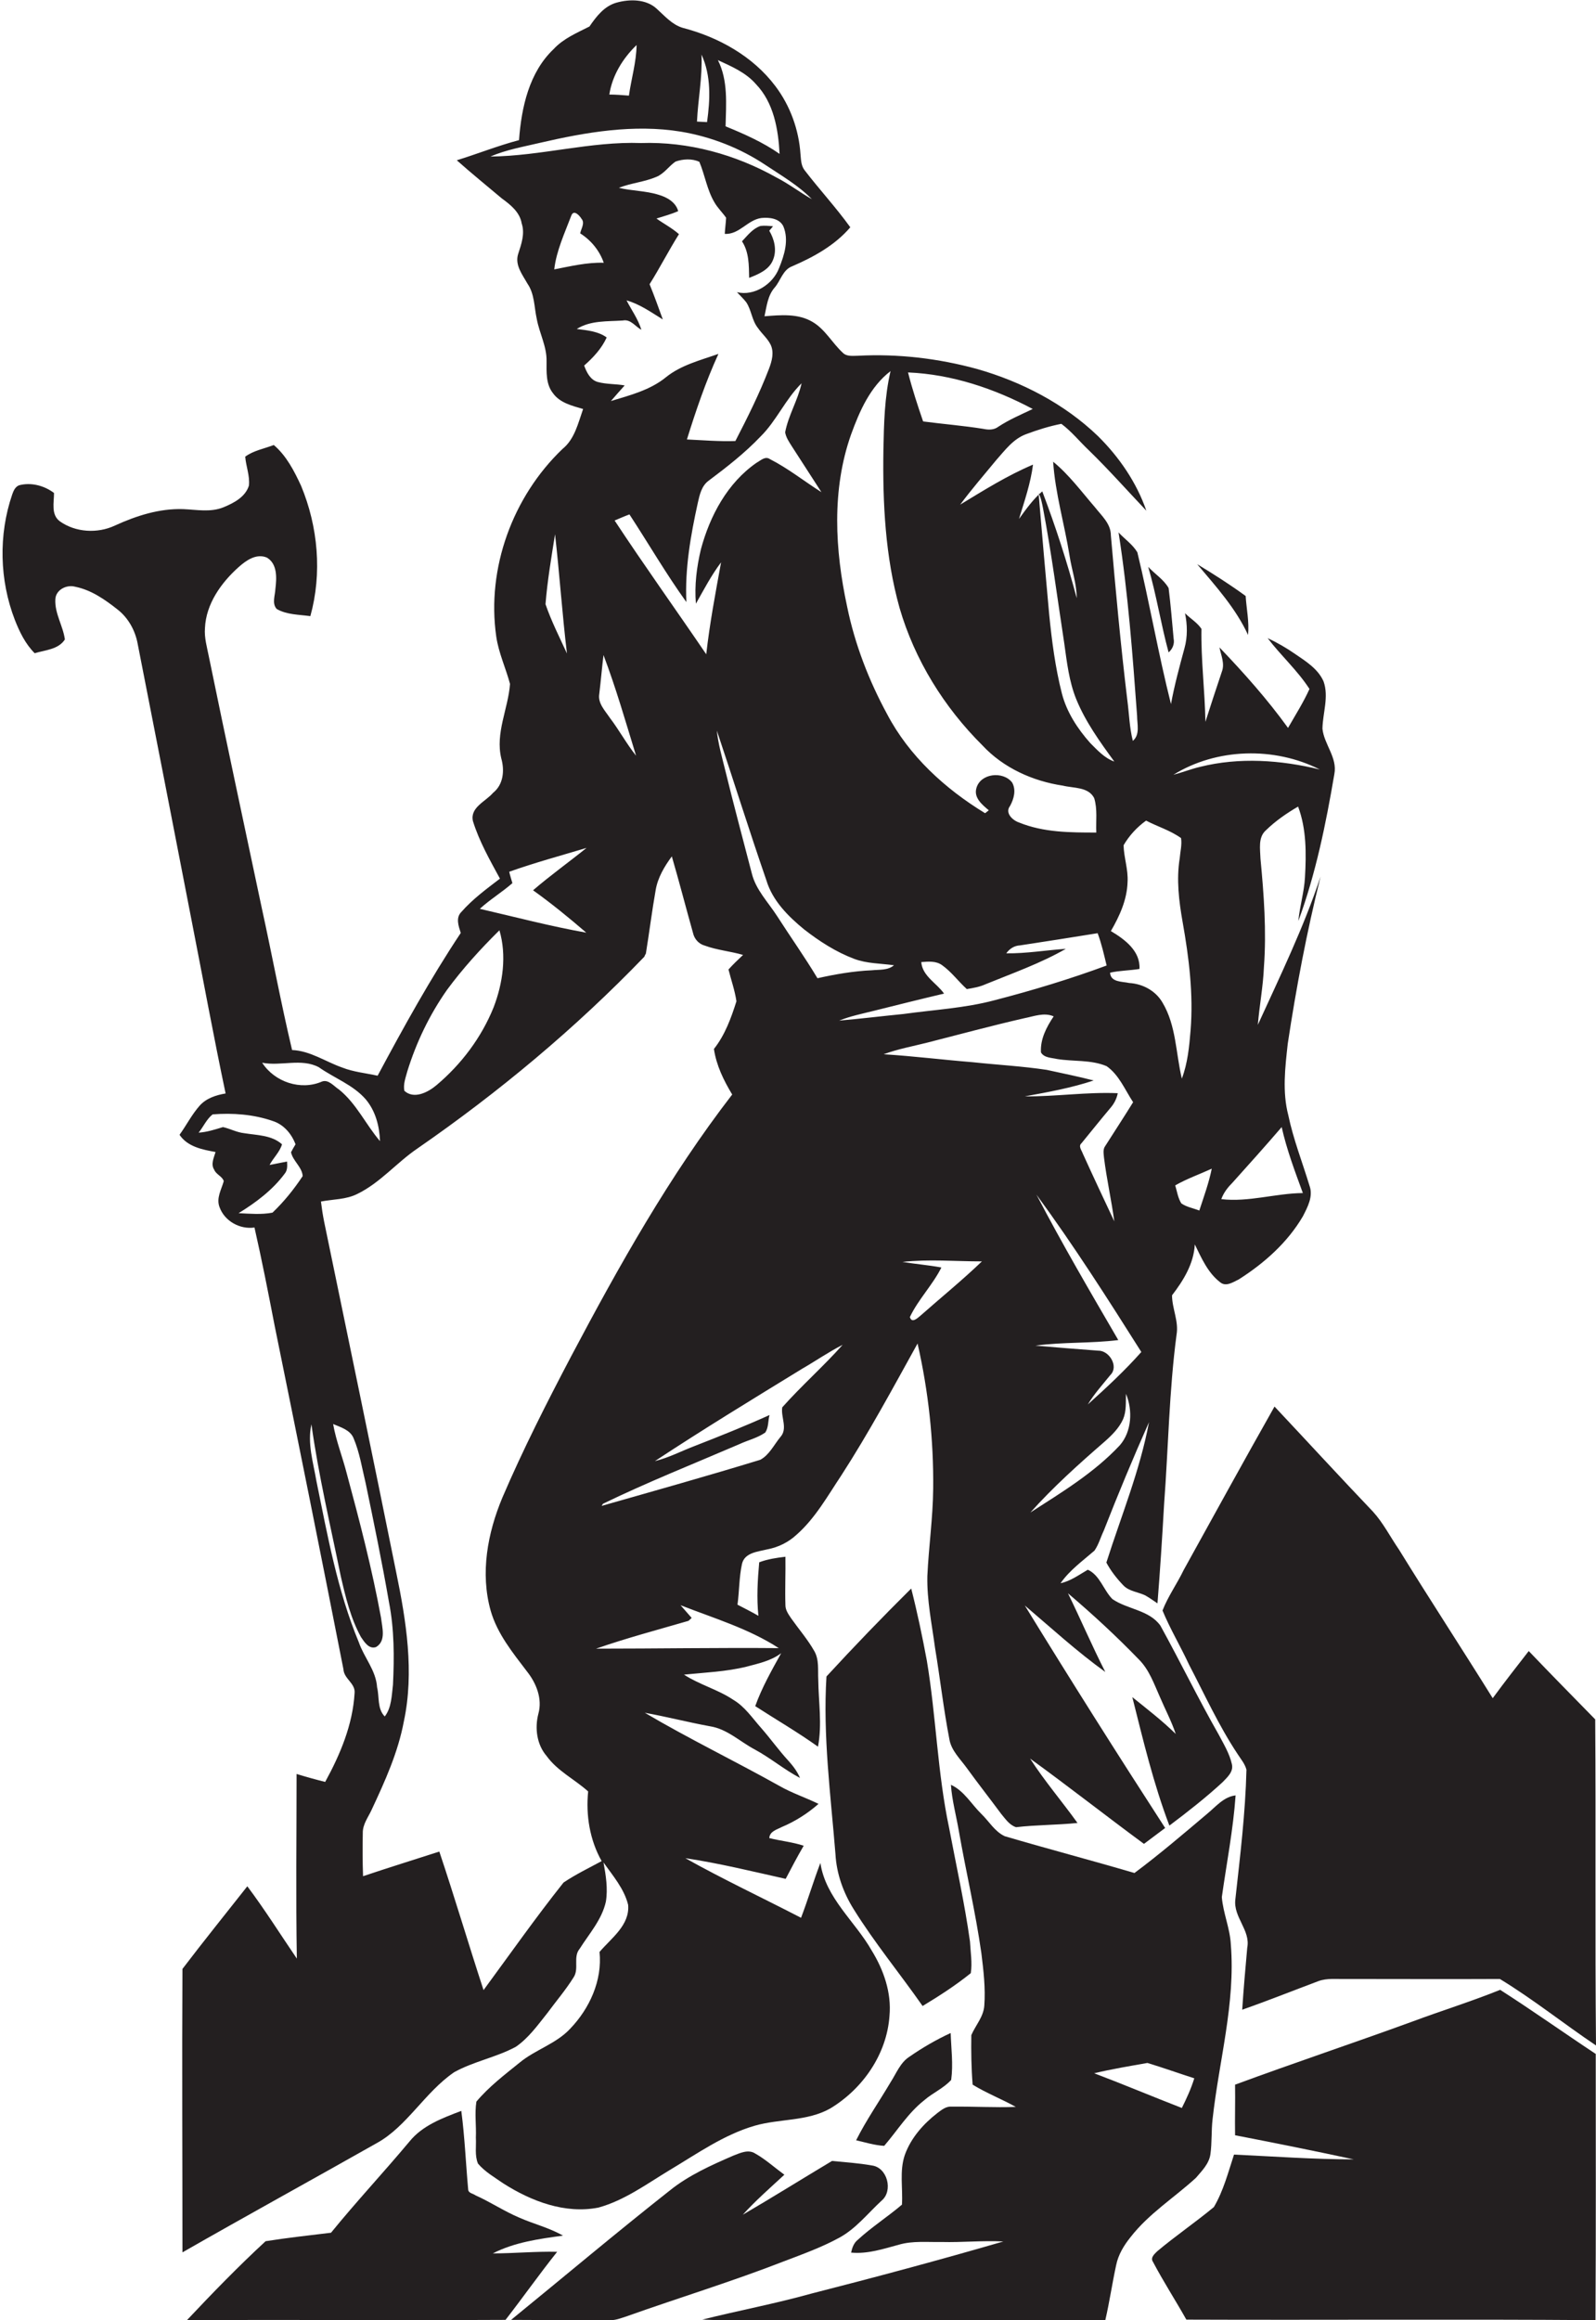 <?xml version="1.0" encoding="utf-8"?>
<!-- Generator: Adobe Illustrator 19.2.0, SVG Export Plug-In . SVG Version: 6.00 Build 0)  -->
<svg version="1.1" id="Layer_1" xmlns="http://www.w3.org/2000/svg" xmlns:xlink="http://www.w3.org/1999/xlink" x="0px" y="0px"
	 viewBox="0 0 602.7 875.9" enable-background="new 0 0 602.7 875.9" xml:space="preserve">
<g>
	<path fill="#231F20" d="M171.5,782.3c7.4-4.1,15.9-5.6,23.3-9.6c4.8-3.3,8.2-8.1,11.8-12.6c3.3-4.5,7-8.8,10-13.6
		c2.2-3.3-0.3-7.7,2.3-10.8c3.6-5.7,8.4-11,9.9-17.8c0.8-4.9,0-9.9-0.9-14.8c3.5,5,7.8,9.9,9.3,16c0.7,7.7-6.4,12.6-10.8,17.8
		c1.1,10.8-3.8,21.4-11.1,29c-5.3,5.7-13.2,7.9-19.1,12.8c-5.7,4.6-11.6,9.1-16.3,14.7c-0.7,4.5,0,9.1-0.2,13.6
		c0.2,3.2-0.5,6.7,0.8,9.8c2.6,3.1,6.3,5.2,9.6,7.5c10.5,6.7,23.3,11.6,35.9,9.1c9.8-2.7,18.2-8.9,26.8-14.1
		c10.4-6.2,20.5-13.4,32.2-16.8c9.4-2.7,19.8-1.6,28.5-6.5c12.3-7.4,21.4-20.5,22.4-35c0.8-8.7-2.2-17.3-6.7-24.6
		c-6.3-11.1-17.4-19.8-19.4-33.1c-2.6,6.8-4.7,13.9-7.3,20.7c-14.5-7.5-29.4-14.5-43.7-22.5c12.8,1.9,25.3,5,37.9,7.8
		c2.2-4.2,4.4-8.4,6.8-12.5c-4.2-1.4-8.7-1.8-13-2.9c0.2-2.6,2.9-3.2,4.8-4.2c5-2.1,9.7-5.1,13.8-8.7c-4.9-2.4-10.1-4.1-14.8-6.8
		c-16.8-9.4-34.2-17.8-50.8-27.6c8.3,1.5,16.4,3.6,24.6,5.1c6.5,1,11.3,5.8,17,8.8c5.9,3.2,11.1,7.6,17,10.7c-1-2.4-2.6-4.5-4.3-6.4
		c-3.7-4-6.8-8.4-10.4-12.5c-3.3-3.7-6.1-8-10.5-10.6c-5.8-3.9-12.8-5.7-18.6-9.5c7.9-0.8,15.9-1.1,23.6-3c4.5-1.2,9.3-2.2,13.1-5.1
		c-3.6,6.5-7.3,13-9.8,20c7.9,5.1,16,9.8,23.7,15.3c1.6-8.4,0.2-16.9,0.1-25.3c-0.2-3.6,0.4-7.5-1.5-10.8c-2.5-4.4-5.8-8.2-8.7-12.3
		c-1-1.5-2.2-3.1-2.2-5c-0.2-6.1,0.1-12.2,0-18.3c-3.4,0.4-6.8,0.9-9.9,2.1c-0.6,6.7-1,13.5-0.3,20.2c-2.6-1.5-5.2-2.8-7.9-4.2
		c0.7-5.1,0.6-10.4,1.7-15.4c1-4.3,6-4.6,9.6-5.5c4.2-0.8,8-2.7,11.1-5.6c7-6.2,11.6-14.5,16.8-22.3c10.4-16.1,19.5-33,28.8-49.8
		c4.1,18,6.1,36.4,5.9,54.8c-0.1,11.1-1.7,22-2.2,33c-0.2,9.1,1.7,18.1,2.9,27.1c1.9,11.4,3.2,23,5.4,34.4c0.7,4.4,4.2,7.6,6.7,11.1
		c4.2,5.8,8.6,11.4,12.9,17.2c1.6,1.9,3.1,4.2,5.6,5c7.7-0.9,15.5-0.8,23.2-1.6c-5.9-8.2-12.5-15.9-17.9-24.3
		c14.5,10.5,28.6,21.6,43,32.2c2.7-2,5.3-4,8-6c-18-27.8-35.7-55.8-53-84c10,8.5,19.7,17.4,30.4,25.1c-5-9.8-9.3-19.9-14.1-29.7
		c9.3,7.9,18.3,16.2,26.8,25c3.9,3.9,5.7,9.2,7.9,14.1c2,4.7,4.4,9.2,6,14c-5.1-5-10.8-9.4-16.4-13.9c4.1,16.3,8,32.7,14,48.5
		c6.9-5.2,13.7-10.5,20.1-16.4c1.7-1.8,4.2-3.9,3.5-6.8c-0.9-4-3.1-7.6-5-11.2c-7.7-13.5-14.5-27.5-22-41.1
		c-4.2-5.9-12.4-6.1-18.1-10c-3.4-3.4-4.7-9-9.3-11.1c-3.3,1.9-6.5,4.3-10.3,5.1c3.4-4.9,8.3-8.4,12.8-12.3c1.6-2.3,2.3-5,3.5-7.5
		c5.4-13.8,11.1-27.5,17.1-41c-3.4,18.2-10.5,35.4-16.1,53c1.7,3.2,4,6.1,6.5,8.7c2.2,2.2,5.5,2.4,8.2,3.7c1.6,0.9,3.1,2,4.6,3
		c1-12.5,1.8-25,2.5-37.4c1.6-21.3,1.9-42.8,4.7-64c0.9-5.1-1.7-9.9-1.7-14.9c4.3-5.6,8.2-11.9,8.6-19.2c2.5,5.1,4.9,10.7,9.6,14.3
		c2.2,1.8,4.9-0.1,7-1.1c9.6-6.1,18.4-13.9,24.2-23.8c1.8-3.5,4-7.6,2.5-11.6c-2.7-8.9-6.1-17.5-8-26.6c-2.3-8.8-1.2-18-0.2-27
		c3.2-21.2,7.2-42.3,12.4-63.1c-6.4,19.3-15.3,37.6-23.7,56c0.6-7.3,2-14.5,2.3-21.8c1-13.6,0-27.3-1.3-40.9
		c-0.1-3.7-1-8.1,2.1-10.8c3.6-3.5,7.8-6.4,12.1-8.9c3.2,8.5,3.1,17.8,2.6,26.7c-0.3,5.6-2,11-2.5,16.5
		c6.6-17.9,10.4-36.7,13.6-55.5c1.2-6.2-3.9-11.2-4.5-17.1c0.1-5.9,2.5-12.1,0.4-17.9c-2.1-4.7-6.6-7.5-10.7-10.3
		c-3.3-2.3-6.8-4.3-10.4-6c5,6.6,11.3,12.2,15.8,19.2c-2.3,5.1-5.3,9.8-8.1,14.7c-7.8-10.8-16.7-20.8-25.9-30.4
		c0.6,3,2.1,6.1,0.9,9.2c-2.1,6.3-4.2,12.6-6.2,18.9c-0.2-11.7-1.7-23.4-1.5-35.1c-1.6-2.4-4.2-3.9-6.2-5.9c0.9,4.3,1,8.9-0.2,13.2
		c-1.9,7-3.8,14-5.1,21.1c-4.8-19-8.1-38.3-12.7-57.3c-1.8-3-4.8-5-7.1-7.5c3.6,22.9,5.3,46.1,7,69.2c0,3.2,1.2,7.1-1.6,9.5
		c-1.3-5.1-1.4-10.3-2.1-15.5c-2.5-20.7-4.4-41.4-6.2-62.1c0-4.4-3.5-7.4-6-10.6c-5.1-5.9-9.8-12.3-15.8-17.2
		c0.8,12,4.3,23.6,6.2,35.5c0.8,5.3,2.7,10.5,2.7,16c-3.6-13.6-8-27.1-13-40.3c-3.5,3-6.1,6.7-8.8,10.4c2.1-6.8,4.4-13.5,5.3-20.5
		c-9.7,4.1-18.6,9.7-27.5,15.1c4.3-5.8,9-11.2,13.6-16.8c3.3-3.7,6.4-8,11.3-9.8c4.3-1.6,8.7-3,13.3-3.9c3.9,2.9,6.9,6.7,10.4,10
		c7.5,7.3,14.5,15.2,21.7,22.8c-3.7-10.7-10.3-20.3-18.3-28.2c-12.7-12.2-28.8-20.5-45.6-25.3c-14.6-4-29.9-5.8-45-5
		c-2,0-4.3,0.4-5.8-1.2c-4-3.7-6.6-8.8-11.4-11.6c-5.4-3.2-12-2.6-18.1-2.1c0.8-3.7,1.2-7.8,3.8-10.8c2.3-2.6,3.1-6.8,6.7-8.1
		c8.1-3.5,16.1-7.9,21.9-14.7c-5.4-7.5-11.7-14.3-17.3-21.6c-1.3-1.7-1.3-3.9-1.5-5.9c-0.6-9.3-3.9-18.4-9.5-25.8
		c-8.5-11.3-21.5-18.5-35-22c-4-1.2-6.8-4.5-9.8-7.2c-4-3.7-10.2-3.7-15.2-2.3c-4.6,1.3-7.6,5.2-10.2,9c-4.7,2.4-9.8,4.5-13.5,8.5
		c-9.3,8.8-12.2,22.1-13.1,34.4c-8,2.1-15.7,5.2-23.5,7.6c5.5,4.9,11.3,9.6,17,14.4c3.3,2.4,6.8,5.2,7.5,9.4
		c1.3,3.9-0.1,7.8-1.3,11.5c-1.4,4.2,1.6,7.9,3.5,11.3c2.7,3.9,2.5,8.8,3.5,13.3c1,5.4,3.8,10.4,3.7,15.9c0,4.1-0.3,8.7,2.4,12.1
		c2.6,3.7,7.3,4.8,11.4,6c-1.9,5.4-3.2,11.4-7.8,15.1c-18.8,18-28.7,45-25,70.8c0.9,6.2,3.6,11.9,5.2,17.9
		c-0.7,9.4-5.6,18.5-3.3,28.1c1.3,4.6,0.8,9.9-3.1,13c-2.8,3.3-8.8,5.5-7.6,10.7c2.4,7.7,6.4,14.7,10.2,21.7
		c-5.1,3.9-10.3,7.7-14.6,12.6c-2.2,2.2-1,5.4-0.2,7.9c-11.5,17.3-21.6,35.6-31.4,53.9c-4.5-1-9.1-1.4-13.4-3.1
		c-6.3-2.2-12-6.3-18.9-6.6c-4.2-17.7-7.5-35.6-11.4-53.4c-6.7-31.7-13.5-63.3-20-95c-0.7-3.6-1.8-7.2-1.5-10.9
		c0.4-9.1,6.1-17.1,12.7-23c2.8-2.5,6.7-5.3,10.7-3.6c4,2.4,3.7,7.7,3.2,11.8c-0.1,2.5-1.4,5.5,0.5,7.6c3.8,2.2,8.4,2.1,12.7,2.7
		c4.5-16.2,2.9-33.8-3.5-49.2c-2.6-5.6-5.5-11.3-10.3-15.4c-3.7,1.4-7.7,2.1-10.8,4.4c0.3,3.7,1.8,7.2,1.4,10.9
		c-1.3,4.3-5.7,6.6-9.6,8.2c-4.9,2-10.2,0.9-15.2,0.7c-9-0.3-17.7,2.5-25.8,6.2c-6.6,3.1-14.9,2.6-20.8-1.6
		c-3.4-2.5-2.2-7.1-2.2-10.7c-3.7-2.8-8.7-4.1-13.2-2.9c-1.5,0.6-2.1,2.1-2.6,3.5c-5.2,15.2-4.8,32.3,1,47.3c1.8,4.6,4,9.1,7.5,12.6
		c3.9-1.2,9-1.4,11.4-5.2c-0.7-5.2-3.9-9.8-3.6-15.2c0.2-3.6,4.3-5.6,7.5-4.7c6,1.2,11.2,4.8,16,8.6c4.1,3.2,6.7,8,7.6,13
		c6.8,34.7,13.6,69.4,20.3,104.1c4.3,21.9,8.3,43.8,12.9,65.6c-3.6,0.6-7.3,1.8-9.8,4.6c-3,3.4-5,7.4-7.6,11c3,4.5,8.6,5.6,13.6,6.5
		c-0.6,2.1-1.9,4.6-0.5,6.7c0.7,1.8,3.1,2.5,3.6,4.3c-0.9,3.2-2.9,6.4-1.6,9.8c1.9,5.3,7.7,8.5,13.2,7.7c2.8,12.3,5.2,24.6,7.6,37
		c8.8,43.2,17.5,86.5,26,129.8c0.2,3.6,4.6,5.3,4.2,9c-0.7,11.9-5.4,23.1-11.1,33.5c-3.6-0.9-7.2-1.9-10.8-3
		c0,23.2-0.3,46.5,0.1,69.7c-6.2-9.1-12.1-18.5-18.7-27.3c-8.2,10.4-16.5,20.7-24.5,31.2c-0.2,35.7,0,71.4,0,107
		c24.3-13.9,48.9-27.4,73.3-41.2C153.6,802.9,160.4,789.9,171.5,782.3z M294.1,622.2c-23-0.2-46,0.2-69,0.2
		c11.5-4,23.2-7.1,34.9-10.5c0.3-0.3,0.9-0.8,1.2-1.1c-1.4-1.6-2.8-3.2-4.2-4.8C269.5,610.9,282.7,614.8,294.1,622.2z M295.4,531.3
		c-0.6,3.7,2.2,8-0.7,11.2c-2.4,2.9-4.2,6.8-7.6,8.6c-19.9,6.1-39.9,11.7-59.9,17.4c0.1-0.2,0.4-0.6,0.5-0.8
		c16.9-8.2,34.3-15.1,51.5-22.5c3.2-1.5,6.8-2.3,9.8-4.4c1.3-2,1-4.5,1.6-6.6c-9.3,4.2-18.8,8-28.3,11.7c-5,1.9-9.7,4.4-15,5.7
		c18.2-12,36.9-23.4,55.5-34.8c5.2-3,10.1-6.4,15.4-9.1C311,515.8,302.7,523.1,295.4,531.3z M347.9,363.2c2.7-0.2,5.6-0.5,7.9,1.2
		c3.5,2.5,6.1,6.1,9.3,9c2.4-0.4,4.8-0.8,7-1.8c10.3-4.2,20.8-7.9,30.4-13.4c-7.5,0.5-14.9,1.8-22.5,1.7c1.2-1.7,3-2.9,5.2-3
		c9.8-1.5,19.5-3,29.3-4.6c1.5,4,2.4,8.1,3.4,12.2c-13.8,5.1-28,9.4-42.3,13.1c-11.2,3-22.9,3.6-34.4,5.2
		c-8.1,0.8-16.2,1.8-24.3,2.5c4.2-1.7,8.7-2.6,13.1-3.7c8.8-2.2,17.6-4.4,26.5-6.5C353.8,371.2,348.3,368.5,347.9,363.2z
		 M329.2,366.3c-6.9,0.3-13.8,1.5-20.5,3c-4.8-8-10.2-15.6-15.2-23.4c-3.4-5.3-8.1-10-9.6-16.2c-3.4-13.1-6.9-26.1-10.1-39.2
		c-1.2-4.9-2.6-9.7-3.1-14.7c6.3,18.8,12.2,37.7,18.7,56.5c2.3,7.7,8.2,13.6,14.3,18.6c5.8,4.5,12,8.5,18.9,11.1
		c4.8,1.8,10,1.7,15,2.4C335.3,366.4,332,366,329.2,366.3z M347.7,496.6c-1.1,0.9-3.4,3.2-4.1,0.6c3.2-6.7,8.6-12.1,11.9-18.7
		c-4.9-0.9-9.8-1.3-14.7-2.1c9.9-1.1,20-0.2,30-0.2C363.4,483.3,355.4,489.8,347.7,496.6z M395.3,403.9c-9.3-1.4-18.7-1.9-28-2.9
		c-11.2-0.9-22.4-2.3-33.6-3c5.4-2,11-3,16.5-4.4c12.2-3.1,24.3-6.4,36.6-9.2c3.6-0.7,7.5-2.3,11.1-0.7c-2.7,4-5.1,8.6-4.8,13.6
		c1.2,2.1,4,2,6.1,2.5c6.2,1,12.8,0.2,18.7,2.7c4.7,3.3,6.9,8.9,10,13.6c-3.4,5.5-7,11-10.5,16.5c-1,1.3-0.6,3-0.5,4.4
		c1,8.1,2.8,16,3.9,24.1c-4-8.5-8-17-11.9-25.6c-0.4-1.2-1.8-2.8-0.5-3.9c3.6-4.4,7.2-8.9,10.9-13.3c1.4-1.6,2.4-3.5,2.8-5.6
		c-11.7-0.5-23.4,1.3-35.1,1.2c8.8-1.6,17.6-3.2,26-6C407.2,406.4,401.2,405.2,395.3,403.9z M422.9,545.6
		c-9.7,10.4-22,17.8-33.8,25.4c8.7-9.7,18.4-18.4,28.2-26.9c2.7-2.4,5.3-5,6.8-8.3c1.3-3,1-6.4,1.1-9.6
		C427.8,532.4,427.4,540.4,422.9,545.6z M410.8,530.2c2.4-4,5.6-7.5,8.5-11.1c3.3-3.2-0.4-9.3-4.6-9.2c-7.9-0.6-15.8-1.2-23.7-1.9
		c10.4-1.4,20.9-0.8,31.3-2.1c-10.6-18.2-21.2-36.3-30.9-54.9c14.1,19.2,26.9,39.3,39.6,59.4C424.8,517.4,417.8,523.9,410.8,530.2z
		 M452.9,457c-2.3-0.9-4.8-1.3-6.8-2.7c-1.3-2.1-1.6-4.5-2.3-6.8c4.4-2.5,9.2-4.2,13.8-6.3C456.5,446.6,454.6,451.8,452.9,457z
		 M484,425.5c1.9,8.5,5,16.7,8,24.9c-10.3,0.1-20.5,3.5-30.8,2.3c0.9-2.5,2.5-4.5,4.3-6.3C471.7,439.5,477.9,432.6,484,425.5z
		 M498.4,290.5c-14.8-3.6-30.4-4.7-45.2-1c-3.4,0.8-6.7,2.1-10.1,3C459.4,282.4,481.2,281.8,498.4,290.5z M432.8,309.8
		c4.4,2.3,9.2,3.7,13.2,6.6c0.4,2.5-0.3,5.1-0.5,7.6c-1.3,8-0.3,16.2,1.1,24.1c2.4,13.5,4.1,27.2,3,40.9c-0.5,6.1-1.1,12.4-3.3,18.2
		c-2.3-9.6-2.1-20-7.3-28.7c-2.6-4.5-7.5-7.1-12.6-7.4c-2.6-0.6-7-0.2-7.2-3.9c3.6-0.8,7.4-0.8,11.1-1.4c0.4-6.8-5.6-11.2-10.8-14.3
		c3.3-5.7,6.1-11.8,6.3-18.5c0.3-4.7-1.4-9.3-1.5-13.9C426.4,315.5,429.3,312.3,432.8,309.8z M393.9,192c3.2,16.9,5.4,33.9,8,50.9
		c1,7.1,1.8,14.3,4.5,21c3.5,8.6,9,16.2,14.4,23.6c-3.7-1.3-6.4-4.3-9.1-7c-4.8-5.4-8.9-11.7-10.7-18.7c-2.5-9.8-3.8-19.9-4.8-29.9
		c-1.4-15.2-2.7-30.5-4-45.7C393.2,188.1,393.5,190.1,393.9,192z M390,154.4c-4.4,2.1-8.9,4-13,6.7c-1.7,1.3-3.8,1.2-5.7,0.8
		c-7.5-1.2-15.1-1.8-22.7-2.8c-2.1-6.1-4.1-12.2-5.7-18.5C359.5,141.3,375.5,146.7,390,154.4z M321.4,164c3.2-8.8,7.2-18,14.9-23.9
		c-2.3,9.8-2.5,19.9-2.7,29.9c-0.3,20,0.7,40.2,6.1,59.5c5.7,19.6,16.8,37.5,31.3,51.9c7.9,8.5,19,13.5,30.4,15.2
		c4,1,9.6,0.4,11.8,4.7c1.3,4.2,0.6,8.7,0.8,13c-9.8,0-19.9,0-29.2-3.8c-2.4-0.8-5.4-3.6-3.4-6.2c1.5-2.7,2.4-6.1,0.8-8.9
		c-3.4-4.4-12-3.5-13.5,2.2c-1,3.6,2.2,6.2,4.7,8.3c-0.5,0.4-0.9,0.7-1.4,1.1c-15.1-9.2-28.7-21.6-37-37.4
		c-6.9-12.7-12.2-26.4-15.1-40.6C315.3,207.7,314,184.9,321.4,164z M302.7,144.7c-1.4,6.4-5,12.1-6.2,18.5c0.3,1.9,1.4,3.5,2.4,5.1
		c3.8,5.8,7.5,11.7,11.3,17.5c-6.5-4.1-12.6-9-19.5-12.5c-1.8-1.2-3.5,0.6-5,1.4c-11,7.6-17.6,20-21,32.6
		c-1.6,6.7-2.5,13.7-1.9,20.6c3-5.3,5.8-10.7,9.5-15.6c-2.1,11.5-4.3,23.1-5.6,34.7c-11.5-16.9-23.4-33.5-34.6-50.5
		c1.9-0.8,3.7-1.6,5.6-2.3c7.2,11,13.8,22.4,21.5,33.1c-0.6-12.6,1.6-25.1,4.3-37.4c0.7-3.1,1.4-6.5,4.2-8.5
		c6.8-5.1,13.6-10.4,19.5-16.6C293.2,158.9,296.6,150.7,302.7,144.7z M240.2,285.3c-3.6-4.5-6.4-9.7-9.9-14.3c-1.8-2.7-4.6-5.5-4-9
		c0.6-4.9,1-9.8,1.6-14.7C232.6,259.7,236.3,272.6,240.2,285.3z M285.5,31.8c6.7,7,8.4,17,8.9,26.3c-6.3-4.4-13.3-7.5-20.4-10.4
		c0.2-8.4,1-17.3-2.9-25C276.3,25.1,281.7,27.4,285.5,31.8z M264.9,20.6c3.7,8,3.3,17,2.1,25.5c-1.3-0.1-2.5-0.1-3.8-0.2
		C263.6,37.4,265.3,29.1,264.9,20.6z M240.4,17c-0.1,6.5-2,12.7-2.9,19.1c-2.5-0.2-5-0.4-7.4-0.4C231.2,28.5,235.2,22,240.4,17z
		 M185.2,59.1c6-2.6,12.5-3.7,18.8-5.2c17.3-4,35.3-7.1,53.1-4.2c11.4,1.9,22.4,6.2,32,12.6c6,4,12.4,7.7,17.5,12.9
		c-4.6-2.6-8.7-5.8-13.4-8.2c-15.5-8.7-33.3-13.6-51.1-13C223.1,53.3,204.3,58.9,185.2,59.1z M215.7,81.5c0.9-2.6,3.1-0.2,3.9,1.1
		c1.4,1.6-0.2,3.8-0.5,5.5c4.1,2.6,7.3,6.5,8.9,11.1c-6.3-0.2-12.5,1.3-18.7,2.5C210.1,94.7,213.2,88.1,215.7,81.5z M217.8,124.2
		c5.2-3.3,11.6-2.8,17.4-3.2c3-0.6,4.7,2.3,7,3.5c-1.2-4-3.7-7.4-5.6-11.1c5,1.4,9.3,4.5,13.7,7.2c-1.6-4.4-3.2-8.9-5-13.3
		c3.9-6.2,7.2-12.7,11.1-18.9c-2.6-2.3-5.7-3.9-8.5-5.9c2.8-0.9,5.5-1.6,8.2-2.8c-0.9-3.4-4.3-5.3-7.5-6.2c-4.8-1.5-10-1.4-14.9-2.6
		c4.6-1.8,9.6-2.2,14.1-4.1c3-1.2,4.8-4.1,7.3-5.8c2.8-1,6.3-1.2,9,0.1c2.1,5,2.9,10.6,5.7,15.3c1.2,2.1,3,3.8,4.4,5.8
		c-0.1,2-0.4,4-0.5,6.1c5.5,0.3,8.6-5.3,13.8-6c3-0.3,6.8,0.1,8.3,3.1c2.2,5.2,0.4,10.9-1.6,15.8c-2.3,6.1-9.4,10.7-15.9,9.1
		c1.2,1.3,2.5,2.5,3.5,3.8c2,3,2.1,6.8,4.4,9.7c1.5,2.2,3.6,3.9,4.8,6.3c1.4,2.9,0.5,6.2-0.6,9.1c-3.6,9.4-8.1,18.4-12.7,27.3
		c-6.1,0.2-12.2-0.3-18.3-0.6c3.4-10.9,7.1-21.8,11.9-32.3c-6.8,2.4-14.1,4.2-19.8,8.8c-6,4.9-13.6,6.8-20.8,9c1.7-2,3.5-4,5.2-5.9
		c-3.4-0.6-6.9-0.4-10.2-1.3c-2.8-0.8-4.2-3.7-5.1-6.2c3.4-3,6.6-6.4,8.5-10.6C226,125.1,221.8,124.7,217.8,124.2z M209.6,201.7
		c1.7,15,2.7,30,4.5,45c-2.8-6.1-5.9-12.2-8.1-18.6C206.7,219.3,208.2,210.5,209.6,201.7z M193.5,333.4c-0.4-1.4-0.9-2.9-1.2-4.3
		c9.6-3.4,19.5-6.1,29.2-9c-6.7,5.4-13.7,10.4-20.2,16c7,5,13.6,10.4,20.1,16c-13.5-2.4-26.8-5.9-40.2-9
		C185,339.6,189.5,336.9,193.5,333.4z M153.8,404.5c3.4-11,8.4-21.4,15-30.8c5.9-8,12.7-15.5,19.8-22.5c2.8,9.5,1.3,20-2.2,29.1
		c-4.6,11.4-12.2,21.5-21.6,29.4c-3.2,2.7-8.5,5.4-12.1,2.1C152.2,409.3,153.2,406.8,153.8,404.5z M102.9,457.8
		c-4.2,0.8-8.5,0.4-12.8,0.2c6.5-4,12.8-8.7,17.4-14.9c1.1-1.3,1-3,0.9-4.6c-2.2,0.4-4.4,0.9-6.6,1.3c1.4-2.7,3.8-4.8,4.7-7.8
		c-3.9-3.5-9.4-3.4-14.3-4.2c-2.8-0.3-5.3-1.7-8-2.3c-3,0.9-6,1.9-9.2,2.1c1.8-2.2,3-5.1,5.3-6.9c7.6-0.6,15.5,0,22.7,2.5
		c4.1,1.3,7.1,4.8,8.6,8.8c-0.6,1-1.2,2-1.7,3c0.7,3.3,4.2,5.6,4.4,9C111,449,107.2,453.7,102.9,457.8z M99,401.2
		c7.1,1.4,14.8-1.8,21.4,1.7c5.8,4.1,12.9,6.6,17.7,12.1c3.7,4.4,5.2,10.1,5.4,15.8c-5.4-6.3-8.9-14.2-15.5-19.5
		c-1.9-1.2-3.9-3.9-6.4-3C113.6,411.8,103.7,408.5,99,401.2z M119.5,559.2c-1.2-7.1-3.5-14.3-1.9-21.5c2.7,19.3,7.2,38.3,11.1,57.4
		c1.8,7.8,3.7,15.8,7.6,22.9c1.3,1.9,3,4.7,5.7,3.8c3.9-2.3,2.3-7.4,1.9-11c-3.4-18.5-8.1-36.6-13-54.7c-1.6-6.2-4-12.2-5.1-18.5
		c2.8,1.2,6.4,2.2,7.7,5.3c2.3,5.4,3.2,11.3,4.6,17.1c3.1,14.9,6.2,29.9,8.8,44.9c2,10.2,2,20.7,1.5,31.1c-0.5,4.1-0.5,8.6-3.1,12
		c-2.9-2.9-2-7.4-2.9-11c-0.4-6.4-4.9-11.2-6.9-17C127.4,600.5,123.7,579.7,119.5,559.2z M137,692.1c-0.1-3.4,2.1-6.1,3.4-9
		c5-10.7,9.9-21.5,12.1-33.2c4-18.7,0.9-38-2.9-56.4c-8.9-44.1-18.1-88.2-27.2-132.3c-0.5-2.5-0.9-5.1-1.2-7.6
		c4.6-0.9,9.5-0.7,13.8-2.9c8.6-4.2,14.8-11.8,22.6-17.1c30.8-21.3,59.7-45.4,85.7-72.4c0.1-0.3,0.4-0.9,0.6-1.2
		c1.3-8,2.3-16.1,3.7-24c0.8-4.7,3.3-8.9,6.1-12.7c2.8,9.6,5.3,19.3,8,28.9c0.5,2.3,2.2,4.2,4.5,4.8c4.6,1.7,9.6,2.1,14.4,3.5
		c-1.9,1.8-3.8,3.6-5.5,5.5c1,4,2.4,7.9,3,12c-2,6.3-4.3,12.7-8.5,18c0.9,6.2,3.7,11.9,6.9,17.2c-23.7,30.7-42.7,64.6-60.8,98.8
		c-9.2,17.5-18.2,35.2-26,53.4c-5.6,13.4-8.4,28.5-4.4,42.7c2.5,8.7,8.3,15.8,13.7,22.9c3.5,4.4,5.9,10.3,4.3,16
		c-1.4,5.4-0.6,11.6,3.1,15.9c4.1,5.7,10.6,8.8,15.7,13.4c-0.9,9,0.6,18.3,5.1,26.3c-4.8,2.6-9.8,5-14.4,8.1
		c-10.5,13.2-20.2,27-30.2,40.6c-5.7-17.4-10.9-35-16.7-52.3c-9.6,3.1-19.3,6.1-28.8,9.3C136.9,702.9,136.9,697.5,137,692.1z"/>
	<path fill="#231F20" d="M292,97.9c1.4-3.6,0.4-7.6-1.5-10.8c0.5-0.6,1-1.1,1.4-1.7c-1.6-0.1-3.1-0.3-4.7-0.1c-3,1-4.9,3.6-7,5.8
		c2.7,4.1,2.6,9.1,2.7,13.8C286.5,103.5,290.6,101.8,292,97.9z"/>
	<path fill="#231F20" d="M470.4,225c-5.9-4.3-12-8.2-18.3-12c7.1,8.4,14.6,16.7,19.2,26.7C471.8,234.8,470.7,229.9,470.4,225z"/>
	<path fill="#231F20" d="M443.2,241.1c-0.6-6.4-1.1-12.8-1.9-19.1c-1.8-3.2-5.2-5.3-7.7-8c3.1,10.6,4.8,21.6,7.7,32.3
		C442.8,245,443.6,243.1,443.2,241.1z"/>
	<path fill="#231F20" d="M447,592.7c-2.5,5.2-5.9,9.9-8,15.3c2.9,7,6.8,13.5,10,20.4c5.9,11.3,11.2,23,18.3,33.7
		c1.2,1.9,2.8,3.7,3.4,6c-0.4,16.4-2.4,32.7-4.2,49c-0.8,6.7,5.8,11.6,4.5,18.2c-0.7,7.8-1.4,15.6-1.9,23.4
		c9.7-3.4,19.2-7.2,28.8-10.8c3.3-1.2,6.9-0.7,10.3-0.8c19.4,0,38.8,0.1,58.2,0c12.5,7.6,24.1,16.9,36.3,25.1
		c-0.4-41,0-82.1-0.3-123.1c-8.4-8.6-16.8-17.1-25.1-25.8c-4.6,5.9-9.2,11.8-13.6,17.8c-11.7-18.8-23.8-37.3-35.4-56.1
		c-3.3-4.8-5.9-10-9.8-14.3c-12.5-13.1-24.8-26.5-37.2-39.7C469.7,551.5,458.4,572.1,447,592.7z"/>
	<path fill="#231F20" d="M366.3,733c-2-14.4-5.2-28.7-7.9-43c-4.4-20.8-4.9-42.2-8.4-63.1c-1.7-9.1-3.6-18.2-5.9-27.2
		c-10.9,10.8-21.6,21.9-32,33.2c-1.4,22.4,1.6,44.8,3.4,67.1c0.4,7.4,3,14.6,6.9,20.8c7.9,12.7,17.4,24.2,26,36.5
		c6.3-3.8,12.5-7.8,18.2-12.4C367.2,741,366.5,737,366.3,733z"/>
	<path fill="#231F20" d="M457.1,813.2c0.6-4.3,0.3-8.8,0.8-13.1c2.4-22,8.7-43.8,6.9-66c-0.3-6.1-2.9-11.8-3.4-17.9
		c1.8-12.8,4.3-25.5,5.2-38.4c-4.5,0.5-7.5,4.3-10.8,7c-9,7.6-18,15.3-27.4,22.3c-16.3-4.8-32.7-9.1-49-13.9
		c-3.8-1.8-5.9-5.6-8.8-8.4c-3.8-3.7-6.5-8.7-11.5-11c0.4,5.9,2,11.6,3,17.5c2.7,15.4,6.3,30.6,8.5,46.1c0.8,6.5,1.6,13.2,1.1,19.8
		c-0.3,4.2-3.3,7.4-4.9,11.1c-0.1,6.2,0,12.5,0.5,18.7c5.2,3.2,10.9,5.4,16.3,8.4c-8,0.3-16.1-0.2-24.2-0.1
		c-2.1-0.2-3.8,1.2-5.4,2.4c-5.3,4.1-10,9.4-12.3,15.8c-2.1,6.1-0.7,12.5-1.1,18.8c-5.4,4.6-11.5,8.5-16.7,13.3
		c-1.5,1.2-2.1,3-2.5,4.8c6.2,0.6,12.2-1.4,18.1-3c5.2-1.5,10.7-0.9,16.1-1c7.8,0.2,15.5-0.6,23.3-0.2c-24.1,7-48.3,13.5-72.6,19.7
		c-13.6,3.8-27.5,6.4-41.1,9.8c15.4,0.7,30.9,0.1,46.4,0.3c35.3-0.1,70.5,0,105.8-0.1c1.6-6.9,2.6-13.9,4.1-20.8
		c0.8-3.9,2.9-7.4,5.4-10.5c6.9-8.9,16.5-14.9,24.7-22.4C453.8,819.6,456.6,816.9,457.1,813.2z M446.3,795.8
		c-11.1-4.3-22-8.9-33.1-13.1c6.6-1.6,13.4-2.7,20.1-3.9c5.9,1.8,11.8,3.9,17.7,5.8C449.8,788.5,448.1,792.2,446.3,795.8z"/>
	<path fill="#231F20" d="M566.5,751.2c-10.9,4.4-22.2,7.9-33.2,12c-22.2,8.1-44.7,15.6-66.9,23.8c0.1,6.4-0.1,12.7,0,19.1
		c15,2.9,29.9,5.9,44.8,9.1c-15.1,0-30.1-1.1-45.2-1.8c-2.2,6.7-4,13.7-7.6,19.8c-7,5.8-14.5,10.9-21.4,16.7c-1,1-2.7,2.4-1.6,4
		c3.9,7.4,8.5,14.5,12.6,21.8c51.5,0.2,103-0.2,154.5,0.2c0.2-33.5,0.1-67,0.1-100.5C590.5,767.4,578.7,759,566.5,751.2z"/>
	<path fill="#231F20" d="M336.3,786.1c-4.3,7.3-9.2,14.3-13,21.9c3.5,0.8,7,1.9,10.6,2.1c5-5.8,9-12.4,15.1-17.2
		c3.2-2.8,7.3-4.5,10.2-7.7c0.8-5.9,0-11.8-0.2-17.7c-5.4,2.5-10.6,5.5-15.5,8.9C340,778.6,338.5,782.7,336.3,786.1z"/>
	<path fill="#231F20" d="M186.1,850.7c8.2-4.2,17.5-5.5,26.5-6.7c-5.2-3-11.1-4.4-16.5-6.8c-5.7-2.4-10.9-5.9-16.5-8.4
		c-0.9-0.7-2.7-0.8-2.8-2.2c-0.9-9.9-1.3-19.9-2.6-29.7c-7.1,2.7-14.7,5.5-19.6,11.6c-9.7,11.6-20,22.6-29.6,34.4
		c-8.2,1-16.5,1.9-24.7,3.2c-10.3,9.5-20.1,19.6-29.7,29.8c40.1-0.2,80.2,0.1,120.3-0.1c6.6-8.5,12.8-17.3,19.5-25.7
		C202.3,849.9,194.2,850.7,186.1,850.7z"/>
	<path fill="#231F20" d="M316.9,844.8c6.3-3.4,10.8-9.2,16-14c4.5-3.7,2.2-12.6-3.7-13.3c-5-0.9-10-1.2-15-1.7
		c-11.2,6.7-22.4,13.7-33.7,20.3c4.9-5.4,10.4-10.2,15.7-15.1c-3.7-2.7-7.1-5.8-11-8c-2.6-1.7-5.7-0.2-8.3,0.8
		c-8.3,3.6-16.8,7.4-23.9,13.1c-20.3,16-40,32.6-60,48.9c12.4,0.1,24.9,0,37.3,0.1c2.2,0.1,4.3-0.8,6.5-1.5
		c19.7-7,39.7-13.1,59.2-20.7C303.1,851,310.3,848.4,316.9,844.8z"/>
</g>
</svg>
